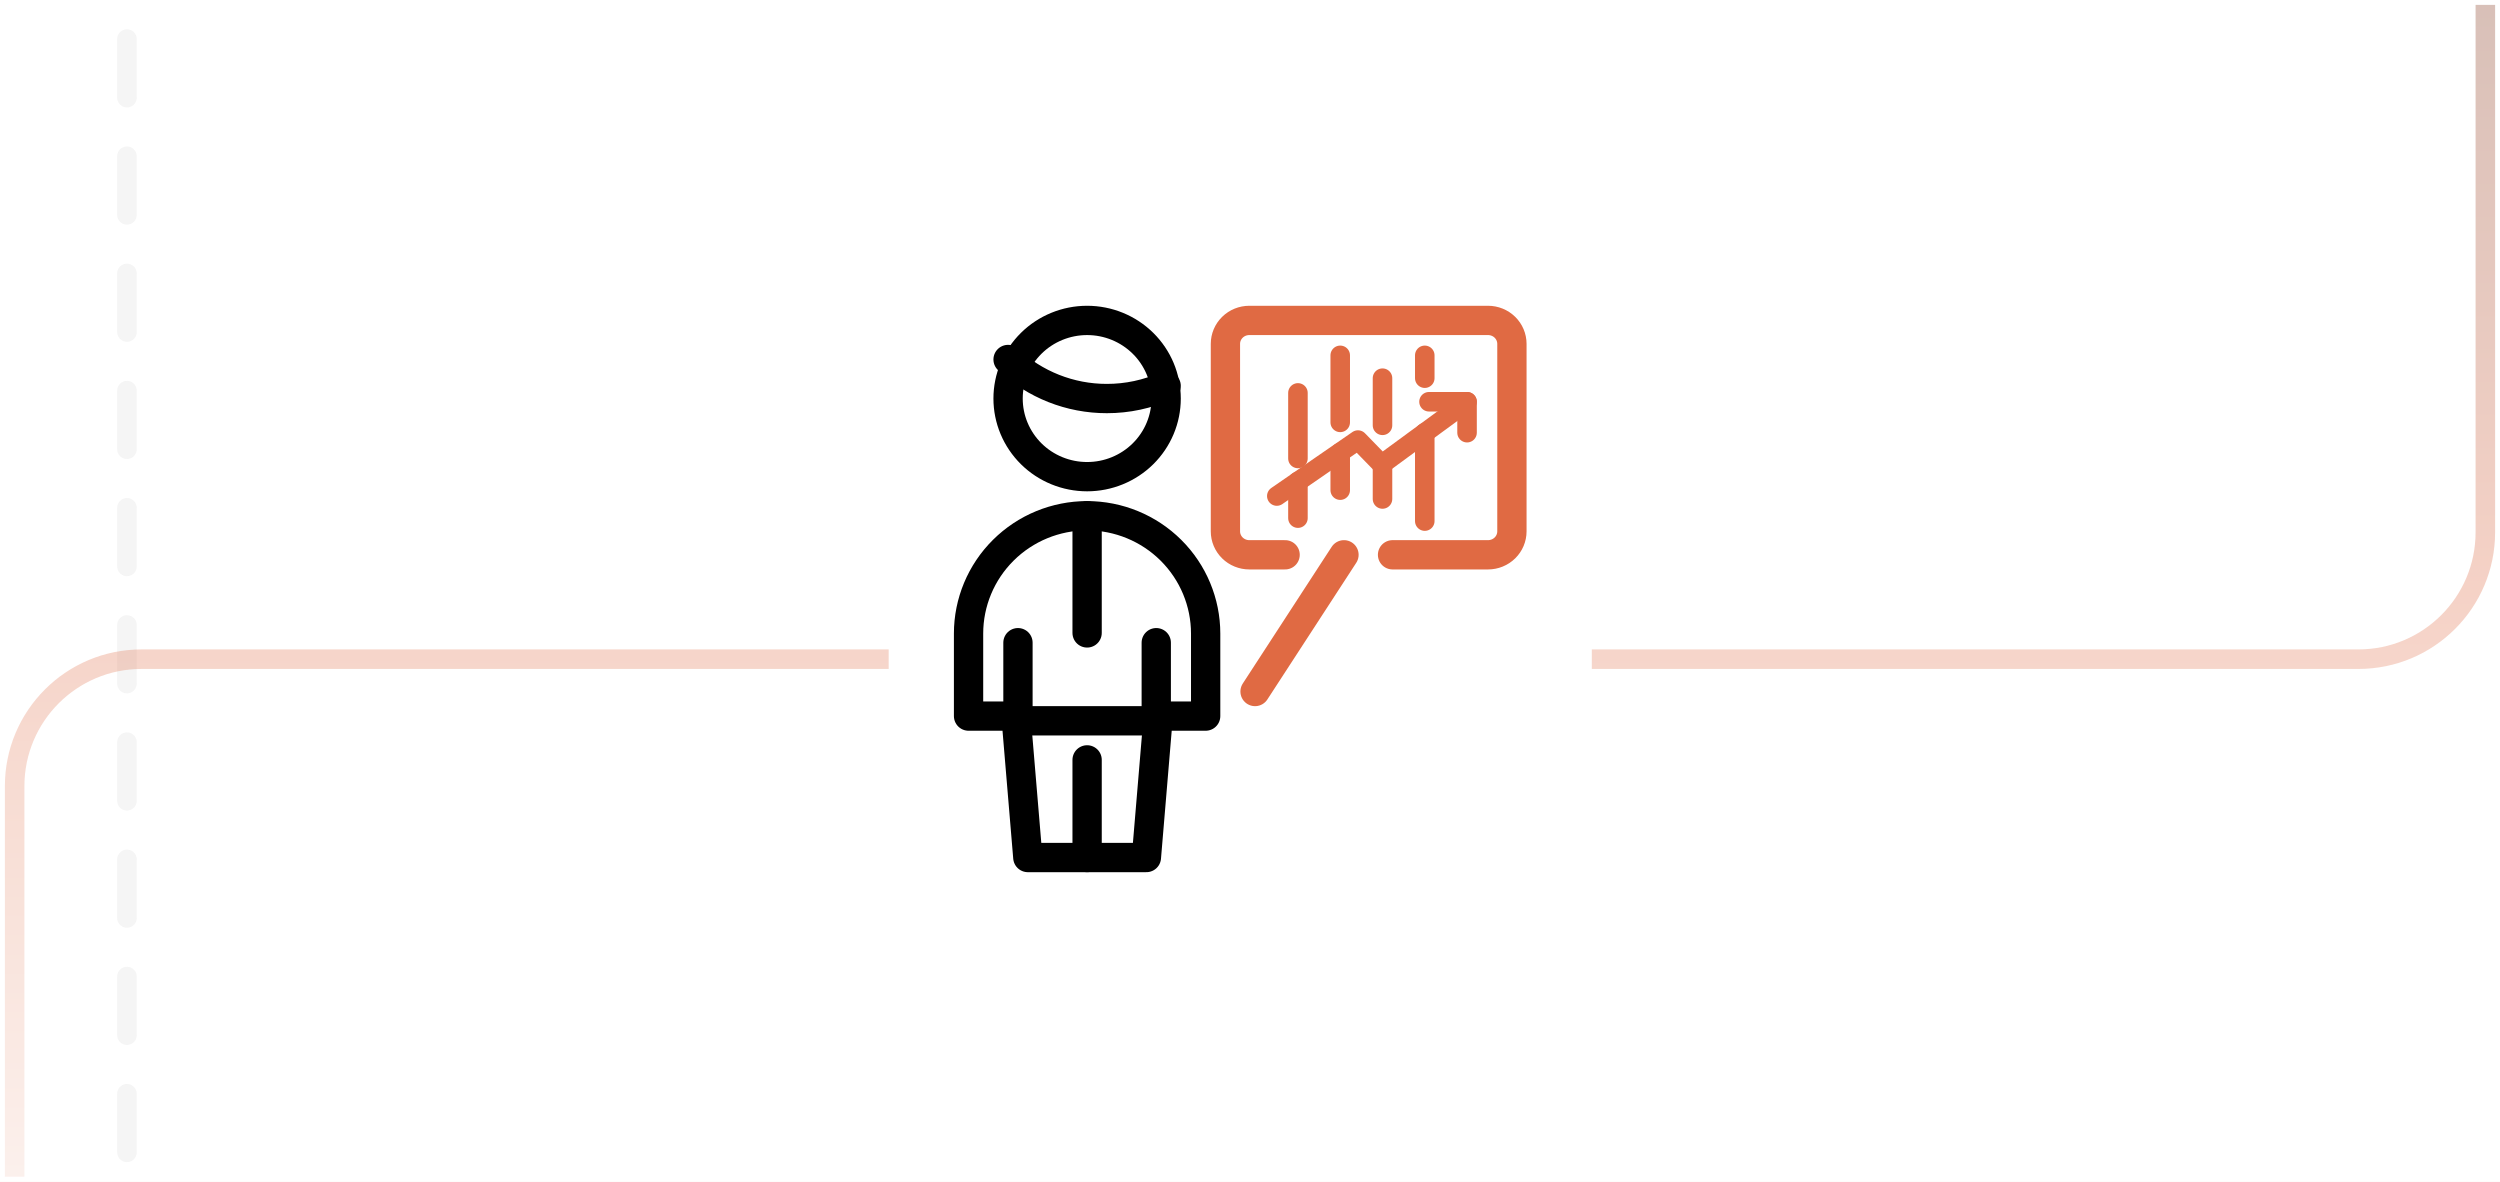 <svg width="256" height="121" viewBox="0 0 256 121" fill="none" xmlns="http://www.w3.org/2000/svg">
<rect width="256" height="121" fill="#F5F5F5"/>
<path d="M-1255 -4182C-1255 -4183.1 -1254.1 -4184 -1253 -4184H657C658.105 -4184 659 -4183.1 659 -4182V1937C659 1938.1 658.105 1939 657 1939H-1253C-1254.1 1939 -1255 1938.1 -1255 1937V-4182Z" fill="#FCF1EE"/>
<path d="M-1253 -4183H657V-4185H-1253V-4183ZM658 -4182V1937H660V-4182H658ZM657 1938H-1253V1940H657V1938ZM-1254 1937V-4182H-1256V1937H-1254ZM-1253 1938C-1253.55 1938 -1254 1937.55 -1254 1937H-1256C-1256 1938.66 -1254.66 1940 -1253 1940V1938ZM658 1937C658 1937.55 657.552 1938 657 1938V1940C658.657 1940 660 1938.66 660 1937H658ZM657 -4183C657.552 -4183 658 -4182.55 658 -4182H660C660 -4183.66 658.657 -4185 657 -4185V-4183ZM-1253 -4185C-1254.66 -4185 -1256 -4183.66 -1256 -4182H-1254C-1254 -4182.55 -1253.55 -4183 -1253 -4183V-4185Z" fill="black" fill-opacity="0.1"/>
<rect width="1440" height="5633" transform="translate(-1018 -3939)" fill="white"/>
<g opacity="0.8">
<line x1="13" y1="-3188" x2="13" y2="671" stroke="#F2F2F2" stroke-width="2" stroke-linecap="round" stroke-dasharray="6 6"/>
</g>
<g clip-path="url(#clip0_21_56)">
<g clip-path="url(#clip1_21_56)">
<path opacity="0.3" d="M254.5 0.5V54.5C254.5 61.68 248.68 67.5 241.5 67.5H14.501C7.321 67.5 1.5 73.32 1.5 80.5V120.5" stroke="url(#paint0_linear_21_56)" stroke-width="2" stroke-linejoin="round"/>
<rect width="72" height="72" transform="translate(91.001 24.311)" fill="white"/>
<path d="M131.595 56.811H127.928C127.607 56.811 127.289 56.749 126.992 56.628C126.696 56.508 126.426 56.331 126.199 56.108C125.972 55.885 125.792 55.62 125.669 55.329C125.546 55.038 125.483 54.726 125.483 54.411V35.211C125.483 34.896 125.546 34.584 125.669 34.292C125.792 34.001 125.972 33.737 126.199 33.514C126.426 33.291 126.696 33.114 126.992 32.993C127.289 32.873 127.607 32.811 127.928 32.811H152.376C153.024 32.811 153.646 33.064 154.104 33.514C154.563 33.964 154.82 34.574 154.82 35.211V54.411C154.82 55.047 154.563 55.658 154.104 56.108C153.646 56.558 153.024 56.811 152.376 56.811H142.596" stroke="#E06A43" stroke-width="3" stroke-linecap="round" stroke-linejoin="round"/>
<path d="M150.227 41.139L141.481 47.551L139.057 45.062L130.745 50.794" stroke="#E06A43" stroke-width="2" stroke-miterlimit="10" stroke-linecap="round" stroke-linejoin="round"/>
<path d="M132.909 53.057V49.298" stroke="#E06A43" stroke-width="2" stroke-miterlimit="10" stroke-linecap="round" stroke-linejoin="round"/>
<path d="M132.909 46.947V40.234" stroke="#E06A43" stroke-width="2" stroke-miterlimit="10" stroke-linecap="round" stroke-linejoin="round"/>
<path d="M137.239 43.251V36.387" stroke="#E06A43" stroke-width="2" stroke-miterlimit="10" stroke-linecap="round" stroke-linejoin="round"/>
<path d="M141.568 43.553V38.726" stroke="#E06A43" stroke-width="2" stroke-miterlimit="10" stroke-linecap="round" stroke-linejoin="round"/>
<path d="M145.897 38.725V36.387" stroke="#E06A43" stroke-width="2" stroke-miterlimit="10" stroke-linecap="round" stroke-linejoin="round"/>
<path d="M137.239 50.191V46.334" stroke="#E06A43" stroke-width="2" stroke-miterlimit="10" stroke-linecap="round" stroke-linejoin="round"/>
<path d="M141.568 51.096V47.501" stroke="#E06A43" stroke-width="2" stroke-miterlimit="10" stroke-linecap="round" stroke-linejoin="round"/>
<path d="M145.897 53.359V44.307" stroke="#E06A43" stroke-width="2" stroke-miterlimit="10" stroke-linecap="round" stroke-linejoin="round"/>
<path d="M146.33 41.139H150.226V44.307" stroke="#E06A43" stroke-width="2" stroke-miterlimit="10" stroke-linecap="round" stroke-linejoin="round"/>
<path d="M104.239 73.811V65.811" stroke="black" stroke-width="3" stroke-linecap="round" stroke-linejoin="round"/>
<path d="M118.401 73.811V65.811" stroke="black" stroke-width="3" stroke-linecap="round" stroke-linejoin="round"/>
<path d="M104.239 73.811H118.402" stroke="black" stroke-width="3" stroke-linecap="round" stroke-linejoin="round"/>
<path d="M111.32 87.811V77.811" stroke="black" stroke-width="3" stroke-linecap="round" stroke-linejoin="round"/>
<path d="M111.32 52.811V64.811" stroke="black" stroke-width="3" stroke-linecap="round" stroke-linejoin="round"/>
<path d="M117.39 87.811L118.604 73.328H123.459V64.88C123.459 61.679 122.18 58.609 119.904 56.346C117.627 54.082 114.539 52.811 111.32 52.811C108.1 52.811 105.012 54.082 102.736 56.346C100.459 58.609 99.18 61.679 99.18 64.88V73.328H104.036L105.25 87.811H117.39Z" stroke="black" stroke-width="3" stroke-linecap="round" stroke-linejoin="round"/>
<path d="M103.227 40.811C103.227 41.861 103.436 42.902 103.843 43.872C104.25 44.843 104.846 45.725 105.597 46.468C106.349 47.211 107.241 47.8 108.223 48.202C109.205 48.604 110.257 48.811 111.32 48.811C112.383 48.811 113.435 48.604 114.417 48.202C115.399 47.8 116.291 47.211 117.043 46.468C117.794 45.725 118.39 44.843 118.797 43.872C119.204 42.902 119.413 41.861 119.413 40.811C119.413 38.689 118.561 36.654 117.043 35.154C115.525 33.654 113.467 32.811 111.32 32.811C109.174 32.811 107.115 33.654 105.597 35.154C104.08 36.654 103.227 38.689 103.227 40.811Z" stroke="black" stroke-width="3" stroke-linecap="round" stroke-linejoin="round"/>
<path d="M103.227 36.811C105.965 39.384 109.584 40.815 113.342 40.811C115.435 40.814 117.504 40.371 119.413 39.514" stroke="black" stroke-width="3" stroke-linecap="round" stroke-linejoin="round"/>
<path d="M128.518 70.811L137.623 56.811" stroke="#E06A43" stroke-width="3" stroke-linecap="round" stroke-linejoin="round"/>
</g>
</g>
<defs>
<linearGradient id="paint0_linear_21_56" x1="128" y1="0.5" x2="128" y2="120.5" gradientUnits="userSpaceOnUse">
<stop stop-color="#802F14"/>
<stop offset="0.5" stop-color="#E06A43"/>
<stop offset="0.75" stop-color="#EA9C80"/>
<stop offset="1" stop-color="#F5CFC2"/>
</linearGradient>
<clipPath id="clip0_21_56">
<rect width="1240" height="639" fill="white" transform="translate(-918 -375)"/>
</clipPath>
<clipPath id="clip1_21_56">
<rect width="1240" height="307.5" fill="white" transform="translate(-918 -43.5)"/>
</clipPath>
</defs>
</svg>
